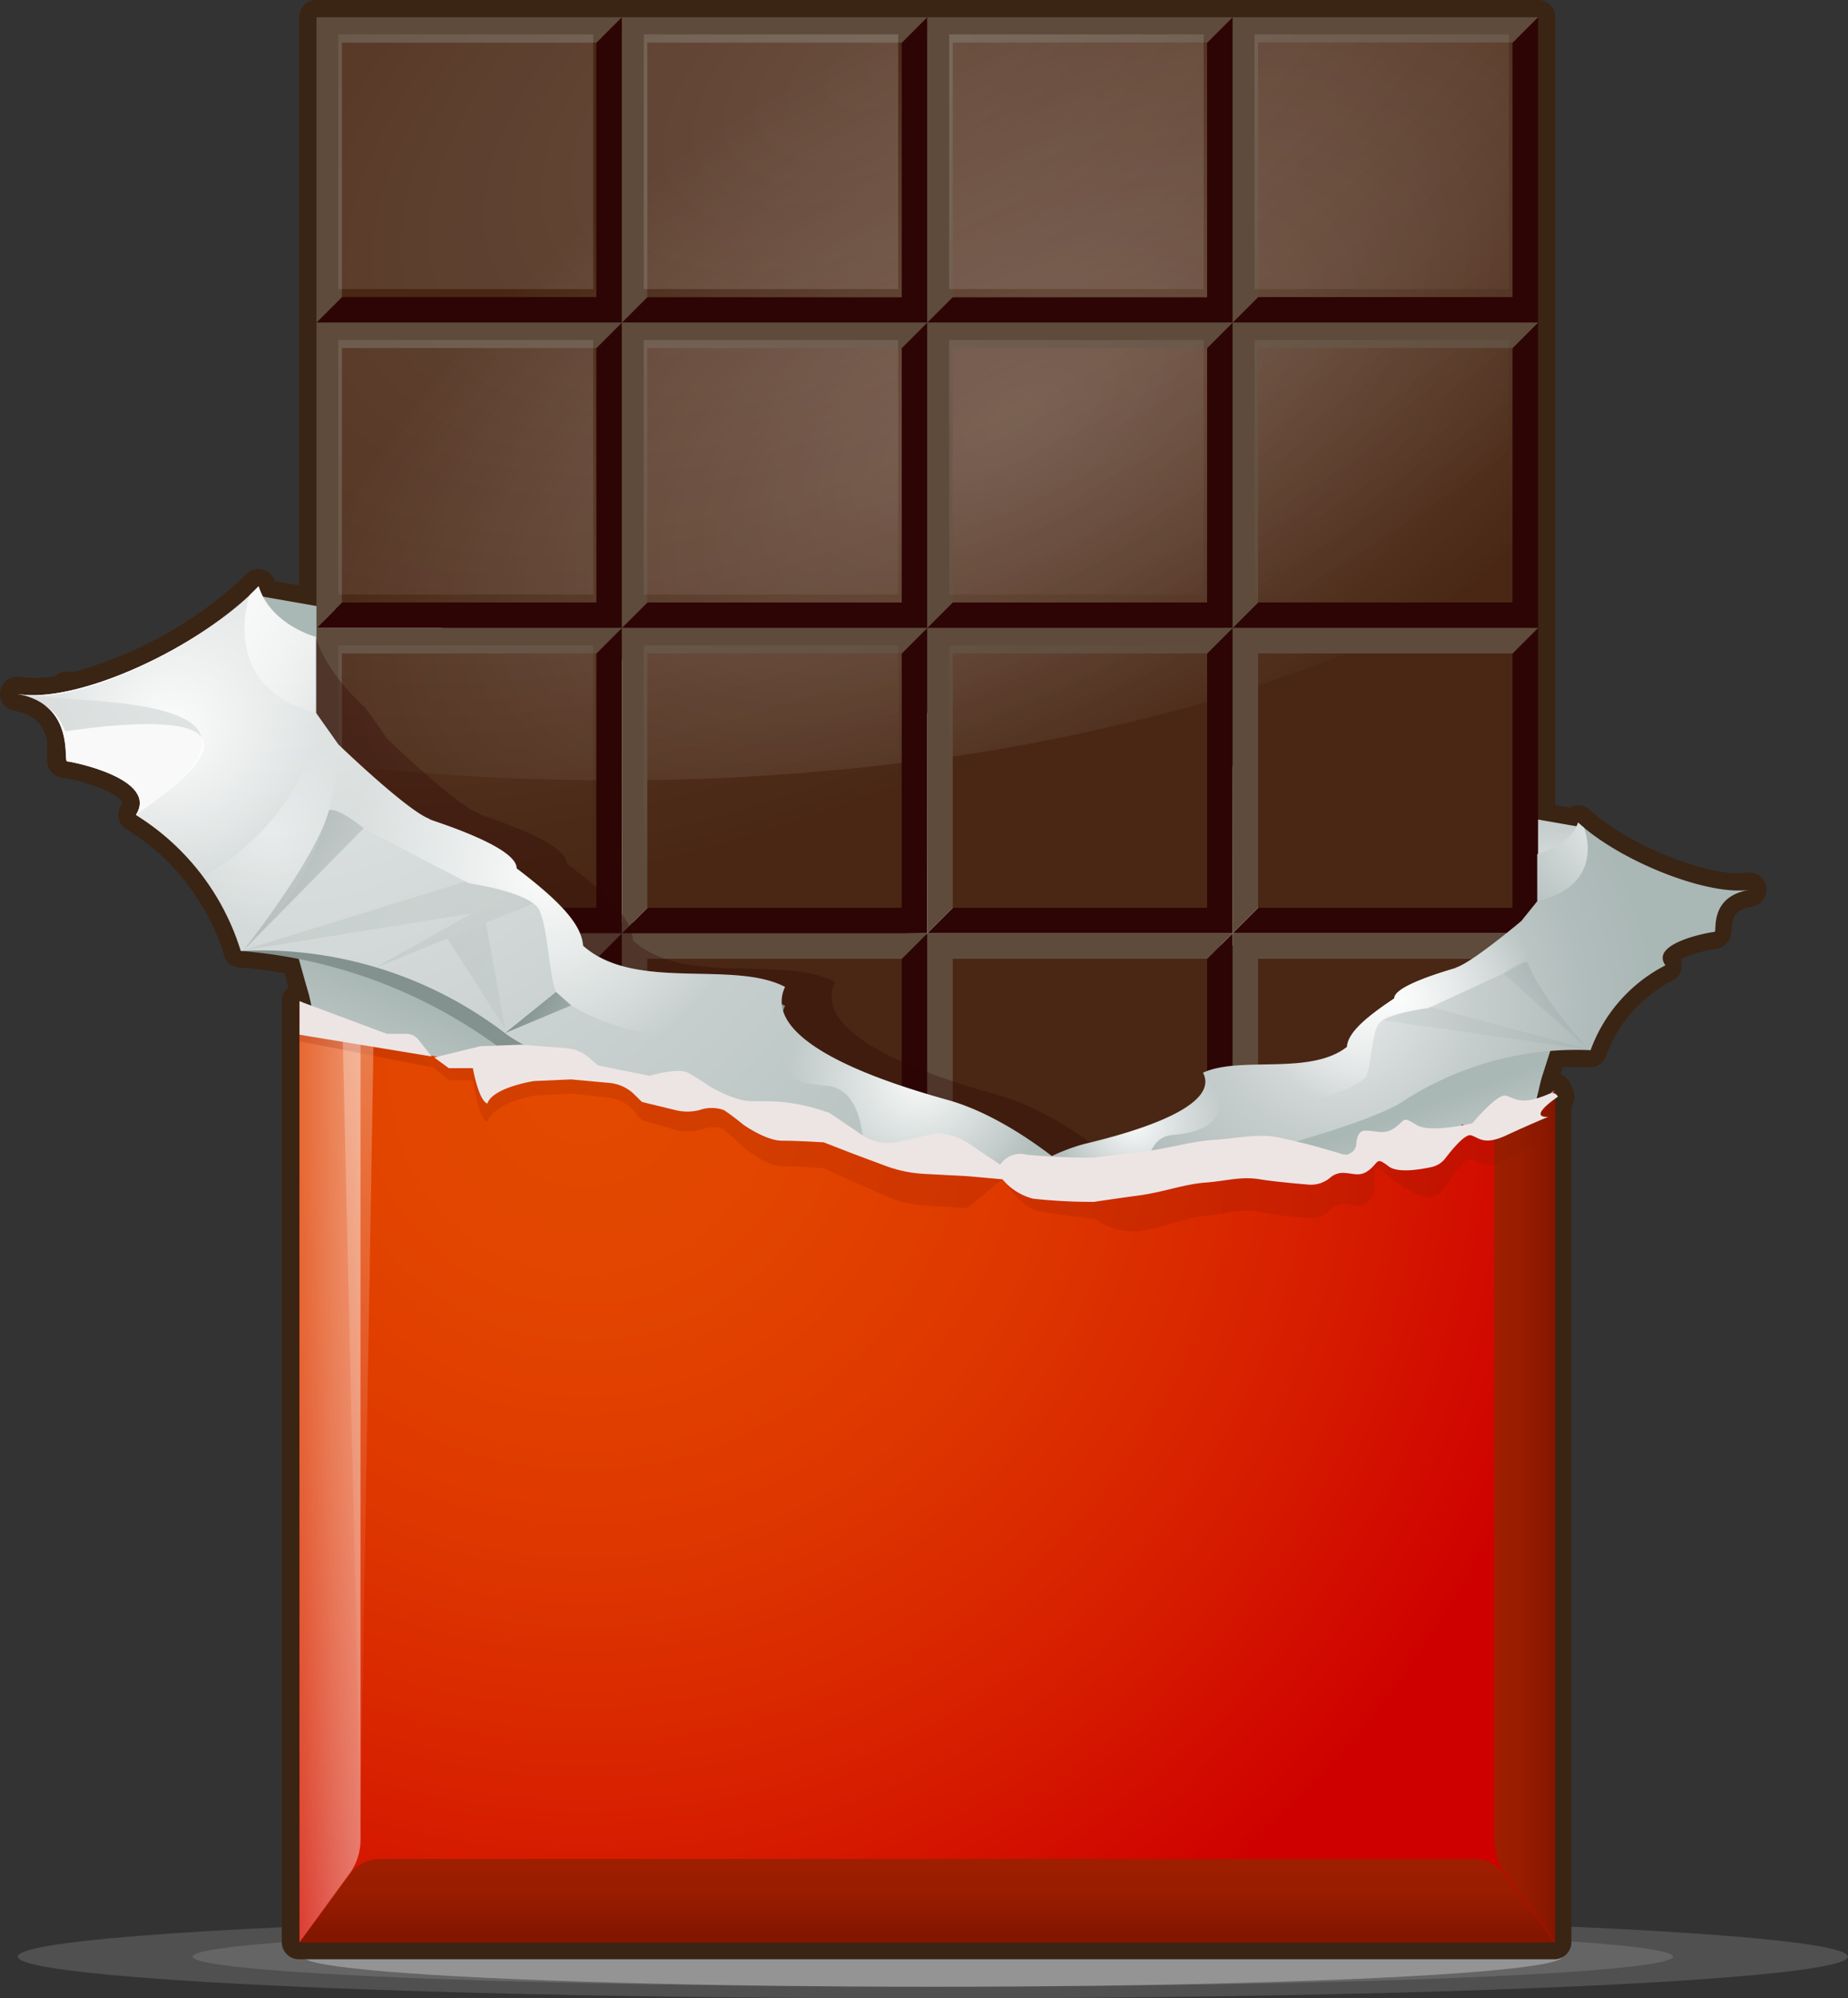 <svg xmlns="http://www.w3.org/2000/svg" xmlns:xlink="http://www.w3.org/1999/xlink" width="214.94" height="232.43" viewBox="0 0 214.94 232.43"><rect x="0" y="0" width="214.94" height="232.43" fill="#333333" stroke="none"/><defs><style>.b546393d-25dd-47e2-92b5-e3cc1d80dbf1,.bae78630-94e8-4df9-a8b0-805551124f48{fill:#999;}.bae78630-94e8-4df9-a8b0-805551124f48{opacity:0.9;}.b546393d-25dd-47e2-92b5-e3cc1d80dbf1{opacity:0.28;}.a6a80ceb-3e32-4579-9c01-515257d6be47{fill:none;stroke:#3a2414;stroke-linecap:round;stroke-linejoin:round;stroke-width:4px;}.b306fd4b-bdb9-4325-b918-b3c5f3d5efc6{fill:url(#b9202048-d665-475c-9ea5-ec4c62271f22);}.ed74b202-7476-4d49-945e-0a816615254b,.f2ab4a96-af83-46ba-8524-11e2f86b7d1a{fill:#2d0504;}.a18996b9-f6bc-464d-9942-31727c8da25a{fill:#5e4b3b;}.ba799ceb-8673-45ca-a8e5-59eeca860082{fill:#492714;}.af66736d-d94a-4521-b0f9-84225a3dfb32{opacity:0.17;fill:url(#f6fdd3ee-6a37-4b9f-afca-2b36d46d0d5a);}.ba4a055c-fcd9-47fe-b6bc-5cd8a05ac119{opacity:0.2;fill:url(#e59299a6-233a-4150-8183-8df3ebccbfea);}.b67e745f-6b51-4163-9e59-13531f8ecc01{fill:url(#f853a0a6-b661-443d-8f14-e94b7746921a);}.f2ab4a96-af83-46ba-8524-11e2f86b7d1a{opacity:0.31;}.bf6de9bc-1588-4e28-8bb3-5be319bc3887{fill:#83918f;}.ed922090-d485-4ece-a8e5-6417c30bc678{fill:url(#a768b5e8-5c04-478b-ad20-4141ccd32a04);}.b86c1061-63c5-4aa0-a034-a8953db0ae77{fill:#f9f9f9;}.a8b6c46a-3257-4eac-b5c9-01e89df0aa9c{fill:url(#e4f5c1dc-98ac-490e-bf2b-684a42ece5c3);}.ee3ff182-a6d5-41b6-a5c5-bcc96dff56db{fill:url(#f3e91c6f-08d1-400a-936b-1199b4a3a437);}.bf6ea421-4826-46c5-aafc-66282f109460{fill:url(#b2f871bd-7ced-41e0-8ae9-380457886439);}.a8a207b4-3e2f-45f9-a51c-824ae729bf83{fill:url(#b3c2b48b-0237-4092-b47f-280d453ec85e);}.b6e82921-ffed-4683-b4b4-010079ec92dd{fill:url(#a1189f7f-269f-46dd-8c17-be01f5efa4bb);}.a27ddfbd-3067-426f-b69f-aa5fa230a0a1,.ab4c4306-71f1-4a52-b974-9db4a81de3be,.ac38796f-693a-47c4-80a2-4317542f337f,.e23c044a-d216-4080-8b23-a99ee765e73f{opacity:0.15;}.ac38796f-693a-47c4-80a2-4317542f337f{fill:url(#b1402307-2d7d-43dc-9b69-395bf73b9395);}.e23c044a-d216-4080-8b23-a99ee765e73f{fill:url(#b94d45c2-b227-462b-ad26-b7ac151879b6);}.ae101ab2-e68a-4c2f-9eab-d66fce10a965,.f1fb77dc-adb1-45d3-b2d7-418017a0fef0{opacity:0.4;}.ae101ab2-e68a-4c2f-9eab-d66fce10a965{fill:url(#ed088aeb-e248-46e0-bc68-68ccb0884de0);}.bb938b87-994f-4cb2-9391-cee2a5b70eac{fill:url(#f9a45cee-8890-40fb-be4b-e09c68ef7a95);}.ab792fe6-1561-4ce9-85c8-49b67e14815e{fill:url(#eb54a52c-a33c-4161-b2c9-71672e68e9c3);}.a5ba34b3-6412-4c2d-9563-fa12dd4f86a8{fill:url(#eb11fc83-8c55-4027-a315-285c64f3a8b5);}.a9d83c20-f642-4b92-909e-8e51856449fb{fill:url(#a2755579-86d2-40e2-9926-a651c4043bac);}.b3cd8cfa-d493-44c5-afb1-8af9d1865fac{fill:url(#e430bf6b-eaea-44ca-9341-0a5d5b356ff9);}.a27ddfbd-3067-426f-b69f-aa5fa230a0a1{fill:url(#f5eb4814-fe02-4e7f-903f-4c1b62e40445);}.f1fb77dc-adb1-45d3-b2d7-418017a0fef0{fill:url(#fa8e13f0-1a0c-4e33-ad1e-7e9a5d2fd04e);}.ea439ac1-59b9-4870-84ce-6a3109a9a1d9{fill:url(#a510e42a-0714-458d-a311-7611e4b854b4);}.ab4c4306-71f1-4a52-b974-9db4a81de3be{fill:url(#a83ed6d6-80c2-4254-a78e-606b0efe44d9);}.e9c90a89-f8f6-4421-8073-6c1a013f9c44{fill:url(#aece84cd-9007-4dff-8300-47e9492ac39b);}.f6b3a62e-3a42-47af-a21c-c83aed1aa40a{fill:url(#b9fc7181-a7cc-44d7-95a9-6046330fc989);}.b6a7ab77-87ab-42e5-87d9-64880bc88320{fill:url(#f5e47bae-b9f4-468e-9d04-89a9c6501f82);}.a09405ed-7008-4383-a7ab-270e87863de3{fill:url(#a9d81c61-2f52-4c7b-a043-6df2010b5867);}.ea64338b-80c4-446f-9f36-6b8c61cb6dc9{opacity:0.22;}.be18916f-363b-4dc8-86db-bd19ae55b6cb{fill:url(#bc7c1b2b-a35b-478d-b026-345db37e0db5);}.afa8c469-a3c0-4c9f-afee-6d6cb4f041b5{fill:url(#a6d8b257-42d8-4534-b612-dd775cef3ce0);}.e1062ba2-465e-4df7-b382-16495719f5d8{opacity:0.39;fill:url(#afe2f79f-fc9b-404c-bd86-ccbf4345d575);}.aafe125c-dc60-42f1-9f35-006044b0b23a{fill:#ede5e4;}</style><linearGradient id="b9202048-d665-475c-9ea5-ec4c62271f22" x1="106.66" y1="105.16" x2="106.66" y2="86.88" gradientUnits="userSpaceOnUse"><stop offset="0" stop-color="#e8eaea"/><stop offset="0.65" stop-color="#bbc6c4"/><stop offset="1" stop-color="#a9b7b5"/></linearGradient><radialGradient id="f6fdd3ee-6a37-4b9f-afca-2b36d46d0d5a" cx="104.65" cy="6.64" r="77.47" gradientTransform="translate(143.36 104.76) rotate(-118.69) scale(1 1.98)" gradientUnits="userSpaceOnUse"><stop offset="0" stop-color="#fff"/><stop offset="0.1" stop-color="#fff" stop-opacity="0.93"/><stop offset="0.31" stop-color="#fff" stop-opacity="0.74"/><stop offset="0.61" stop-color="#fff" stop-opacity="0.44"/><stop offset="0.98" stop-color="#fff" stop-opacity="0.03"/><stop offset="1" stop-color="#fff" stop-opacity="0"/></radialGradient><radialGradient id="e59299a6-233a-4150-8183-8df3ebccbfea" cx="118.02" cy="48.81" r="46.61" gradientTransform="translate(89.88 198.75) rotate(-118.69) scale(1 1.98)" xlink:href="#f6fdd3ee-6a37-4b9f-afca-2b36d46d0d5a"/><linearGradient id="f853a0a6-b661-443d-8f14-e94b7746921a" x1="47.16" y1="140.52" x2="56.18" y2="119.94" xlink:href="#b9202048-d665-475c-9ea5-ec4c62271f22"/><radialGradient id="a768b5e8-5c04-478b-ad20-4141ccd32a04" cx="31.26" cy="68.55" r="138.4" xlink:href="#b9202048-d665-475c-9ea5-ec4c62271f22"/><radialGradient id="e4f5c1dc-98ac-490e-bf2b-684a42ece5c3" cx="31.46" cy="96.73" r="11.28" gradientUnits="userSpaceOnUse"><stop offset="0" stop-color="#fff" stop-opacity="0.4"/><stop offset="1" stop-color="#fff" stop-opacity="0"/></radialGradient><radialGradient id="f3e91c6f-08d1-400a-936b-1199b4a3a437" cx="19.69" cy="85.05" r="17.28" gradientUnits="userSpaceOnUse"><stop offset="0" stop-color="#fff" stop-opacity="0.9"/><stop offset="1" stop-color="#fff" stop-opacity="0"/></radialGradient><radialGradient id="b2f871bd-7ced-41e0-8ae9-380457886439" cx="106.85" cy="125.54" r="15.22" xlink:href="#f3e91c6f-08d1-400a-936b-1199b4a3a437"/><radialGradient id="b3c2b48b-0237-4092-b47f-280d453ec85e" cx="63.4" cy="101.73" r="23.11" xlink:href="#f3e91c6f-08d1-400a-936b-1199b4a3a437"/><radialGradient id="a1189f7f-269f-46dd-8c17-be01f5efa4bb" cx="24.5" cy="66.97" r="24.81" xlink:href="#f3e91c6f-08d1-400a-936b-1199b4a3a437"/><linearGradient id="b1402307-2d7d-43dc-9b69-395bf73b9395" x1="33.42" y1="100.2" x2="72.93" y2="126.11" gradientUnits="userSpaceOnUse"><stop offset="0" stop-color="#83918f"/><stop offset="0.47" stop-color="#97a5a3"/><stop offset="1" stop-color="#a9b7b5"/></linearGradient><linearGradient id="b94d45c2-b227-462b-ad26-b7ac151879b6" x1="47.64" y1="105.43" x2="65.25" y2="116.98" xlink:href="#b1402307-2d7d-43dc-9b69-395bf73b9395"/><linearGradient id="ed088aeb-e248-46e0-bc68-68ccb0884de0" x1="32.99" y1="101.9" x2="40.01" y2="106.5" xlink:href="#b1402307-2d7d-43dc-9b69-395bf73b9395"/><linearGradient id="f9a45cee-8890-40fb-be4b-e09c68ef7a95" x1="865.08" y1="140.6" x2="870.73" y2="127.71" gradientTransform="matrix(-1.2, 0, 0, 1, 1213.28, 0)" xlink:href="#b9202048-d665-475c-9ea5-ec4c62271f22"/><radialGradient id="eb54a52c-a33c-4161-b2c9-71672e68e9c3" cx="155.88" cy="116.77" r="36.53" gradientUnits="userSpaceOnUse"><stop offset="0" stop-color="#e8eaea"/><stop offset="0.42" stop-color="#c6cecd"/><stop offset="0.77" stop-color="#b1bdbc"/><stop offset="1" stop-color="#a9b7b5"/></radialGradient><radialGradient id="eb11fc83-8c55-4027-a315-285c64f3a8b5" cx="1142.1" cy="97.74" r="15.22" gradientTransform="matrix(-0.71, 0, 0, 0.62, 942.82, 70.44)" xlink:href="#f3e91c6f-08d1-400a-936b-1199b4a3a437"/><radialGradient id="a2755579-86d2-40e2-9926-a651c4043bac" cx="1098.65" cy="73.93" r="23.11" gradientTransform="matrix(-0.71, 0, 0, 0.62, 942.82, 70.44)" xlink:href="#f3e91c6f-08d1-400a-936b-1199b4a3a437"/><radialGradient id="e430bf6b-eaea-44ca-9341-0a5d5b356ff9" cx="1059.75" cy="39.17" r="24.81" gradientTransform="matrix(-0.71, 0, 0, 0.62, 942.82, 70.44)" xlink:href="#f3e91c6f-08d1-400a-936b-1199b4a3a437"/><linearGradient id="f5eb4814-fe02-4e7f-903f-4c1b62e40445" x1="857.27" y1="115.93" x2="880.5" y2="131.17" gradientTransform="matrix(-1.2, 0, 0, 1, 1213.28, 0)" xlink:href="#b1402307-2d7d-43dc-9b69-395bf73b9395"/><linearGradient id="fa8e13f0-1a0c-4e33-ad1e-7e9a5d2fd04e" x1="856.84" y1="116.66" x2="861.05" y2="119.43" gradientTransform="matrix(-1.2, 0, 0, 1, 1213.28, 0)" xlink:href="#b1402307-2d7d-43dc-9b69-395bf73b9395"/><linearGradient id="a510e42a-0714-458d-a311-7611e4b854b4" x1="60.55" y1="117.01" x2="67.78" y2="121.75" xlink:href="#b1402307-2d7d-43dc-9b69-395bf73b9395"/><linearGradient id="a83ed6d6-80c2-4254-a78e-606b0efe44d9" x1="51.28" y1="109.33" x2="68.95" y2="120.93" xlink:href="#b1402307-2d7d-43dc-9b69-395bf73b9395"/><radialGradient id="aece84cd-9007-4dff-8300-47e9492ac39b" cx="67.93" cy="125.63" r="119.3" gradientUnits="userSpaceOnUse"><stop offset="0" stop-color="#e34a00"/><stop offset="0.21" stop-color="#e24500"/><stop offset="0.46" stop-color="#de3700"/><stop offset="0.73" stop-color="#d71f00"/><stop offset="1" stop-color="#ce0000"/></radialGradient><linearGradient id="b9fc7181-a7cc-44d7-95a9-6046330fc989" x1="107.85" y1="216.95" x2="107.85" y2="224.72" gradientUnits="userSpaceOnUse"><stop offset="0" stop-color="#9e1e00"/><stop offset="0.39" stop-color="#991d00"/><stop offset="0.84" stop-color="#8b1800"/><stop offset="1" stop-color="#841600"/></linearGradient><linearGradient id="f5e47bae-b9f4-468e-9d04-89a9c6501f82" x1="173.76" y1="176.37" x2="180.85" y2="176.37" xlink:href="#b9fc7181-a7cc-44d7-95a9-6046330fc989"/><linearGradient id="a9d81c61-2f52-4c7b-a043-6df2010b5867" x1="31.96" y1="172.69" x2="45.24" y2="172.69" gradientUnits="userSpaceOnUse"><stop offset="0" stop-color="#fff" stop-opacity="0.1"/><stop offset="0.11" stop-color="#fff" stop-opacity="0.15"/><stop offset="0.51" stop-color="#fff" stop-opacity="0.34"/><stop offset="0.82" stop-color="#fff" stop-opacity="0.46"/><stop offset="1" stop-color="#fff" stop-opacity="0.5"/></linearGradient><linearGradient id="bc7c1b2b-a35b-478d-b026-345db37e0db5" x1="34.81" y1="120.27" x2="50.17" y2="120.27" xlink:href="#b9fc7181-a7cc-44d7-95a9-6046330fc989"/><linearGradient id="a6d8b257-42d8-4534-b612-dd775cef3ce0" x1="48.24" y1="132.83" x2="181.2" y2="132.83" xlink:href="#b9fc7181-a7cc-44d7-95a9-6046330fc989"/><linearGradient id="afe2f79f-fc9b-404c-bd86-ccbf4345d575" x1="46.82" y1="215.62" x2="37.37" y2="102.95" gradientUnits="userSpaceOnUse"><stop offset="0" stop-color="#fff" stop-opacity="0.1"/><stop offset="0.11" stop-color="#fff" stop-opacity="0.12"/><stop offset="0.24" stop-color="#fff" stop-opacity="0.17"/><stop offset="0.38" stop-color="#fff" stop-opacity="0.27"/><stop offset="0.53" stop-color="#fff" stop-opacity="0.4"/><stop offset="0.69" stop-color="#fff" stop-opacity="0.56"/><stop offset="0.84" stop-color="#fff" stop-opacity="0.77"/><stop offset="1" stop-color="#fff"/></linearGradient></defs><title>Asset 9</title><g id="b172fbb2-6d12-4207-869c-8d249814d483" data-name="Layer 2"><g id="eb5733d7-61ba-4aed-8bcd-3f9e352678f5" data-name="Layer 1"><ellipse class="bae78630-94e8-4df9-a8b0-805551124f48" cx="108.5" cy="227.58" rx="73.23" ry="3.5"/><ellipse class="b546393d-25dd-47e2-92b5-e3cc1d80dbf1" cx="108.5" cy="227.58" rx="86.09" ry="3.5"/><ellipse class="b546393d-25dd-47e2-92b5-e3cc1d80dbf1" cx="108.5" cy="227.58" rx="106.43" ry="4.86"/><path class="a6a80ceb-3e32-4579-9c01-515257d6be47" d="M183.55,95.67h0c-.06.15-.12.29-.19.43l-4.47-.78V2H36.81V70.48l-6.24-1.09a7.24,7.24,0,0,1-.52-1.2c-.3.32-.63.63-1,1h0A49.6,49.6,0,0,1,8.51,80.24l-.74-.12c.22,0,.4.1.61.15A16.49,16.49,0,0,1,2,80.71,7,7,0,0,1,5.65,82.4l.24.26.28.3.22.29a3.28,3.28,0,0,1,.2.31l.18.3.15.32c0,.1.1.2.14.3a5.31,5.31,0,0,1,.2.56l.09.32c0,.1.05.2.07.29l.06.32a2.56,2.56,0,0,1,0,.27c0,.1,0,.2,0,.3l0,.24,0,.29v0c0,.33,0,.61,0,.85h0c0,.11,0,.2,0,.27a.28.28,0,0,1,0,.09.93.93,0,0,1,0,.14s0,0,0,0,0,.07.06.07A16.5,16.5,0,0,1,10,89l.81.24a18.1,18.1,0,0,1,2.6,1c.27.14.54.28.8.44A5.49,5.49,0,0,1,15.77,92a2.22,2.22,0,0,1,0,2.75c.38.23.75.48,1.11.73l.3.2c.29.2.56.41.84.61l.21.17c.34.25.66.52,1,.78l.17.15c.27.23.52.46.77.69l.2.18c.59.56,1.14,1.13,1.65,1.7l.12.14c.24.27.47.54.69.82l0,0c.25.3.48.61.71.91s.4.54.58.81l.06.08c.57.82,1.06,1.62,1.49,2.38v0A29.61,29.61,0,0,1,27.08,108v0c.25.59.45,1.1.59,1.51v0c.14.4.23.7.29.88v0a.26.26,0,0,1,0,.11v.06a43.81,43.81,0,0,1,6.73.92c.53,1.91,1.1,3.93,1.18,4.17s.14.61.28,1.28l-1.13-.42-.07-.09h-.18l0,3.89h0V225.89h146V127.82l.35-.26a.74.74,0,0,0-.35-.35v-.36h0l-.18.13h-.07c-.17.09-.18.11-.12.13h0c-.15.07-.4.18-.82.34s-.53.2-.77.27v-.4c.21-1,.41-1.85.46-2s.59-1.79,1-3.1a29.73,29.73,0,0,1,4.64-.08,18,18,0,0,1,8.71-9.87c-1.93-2.64,5.38-3.89,5.71-3.89s-.72-4.14,4.13-4.9C198.69,104.25,188.47,100.21,183.55,95.67Z"/><path class="a6a80ceb-3e32-4579-9c01-515257d6be47" d="M180.6,127l.25-.13C180.51,127,180.54,127,180.6,127Z"/><polygon class="b306fd4b-bdb9-4325-b918-b3c5f3d5efc6" points="184.03 111.52 29.09 105.6 29.09 69.14 184.23 96.26 184.03 111.52"/><polygon class="ed74b202-7476-4d49-945e-0a816615254b" points="72.33 2 72.33 37.52 36.81 37.52 72.33 2"/><polygon class="a18996b9-f6bc-464d-9942-31727c8da25a" points="36.81 37.52 36.81 2 72.33 2 36.81 37.52"/><rect class="ba799ceb-8673-45ca-a8e5-59eeca860082" x="39.77" y="4.96" width="29.59" height="29.59"/><polygon class="ed74b202-7476-4d49-945e-0a816615254b" points="107.85 2 107.85 37.52 72.33 37.52 107.85 2"/><polygon class="a18996b9-f6bc-464d-9942-31727c8da25a" points="72.33 37.52 72.33 2 107.85 2 72.33 37.52"/><rect class="ba799ceb-8673-45ca-a8e5-59eeca860082" x="75.29" y="4.96" width="29.59" height="29.59"/><polygon class="ed74b202-7476-4d49-945e-0a816615254b" points="143.37 2 143.37 37.52 107.85 37.52 143.37 2"/><polygon class="a18996b9-f6bc-464d-9942-31727c8da25a" points="107.85 37.52 107.85 2 143.37 2 107.85 37.52"/><rect class="ba799ceb-8673-45ca-a8e5-59eeca860082" x="110.81" y="4.96" width="29.59" height="29.59"/><polygon class="ed74b202-7476-4d49-945e-0a816615254b" points="178.89 2 178.89 37.52 143.37 37.52 178.89 2"/><polygon class="a18996b9-f6bc-464d-9942-31727c8da25a" points="143.37 37.52 143.37 2 178.89 2 143.37 37.52"/><rect class="ba799ceb-8673-45ca-a8e5-59eeca860082" x="146.33" y="4.96" width="29.59" height="29.59"/><polygon class="ed74b202-7476-4d49-945e-0a816615254b" points="72.33 37.52 72.33 73.04 36.81 73.04 72.33 37.52"/><polygon class="a18996b9-f6bc-464d-9942-31727c8da25a" points="36.81 73.04 36.81 37.52 72.33 37.52 36.81 73.04"/><rect class="ba799ceb-8673-45ca-a8e5-59eeca860082" x="39.77" y="40.48" width="29.59" height="29.59"/><polygon class="ed74b202-7476-4d49-945e-0a816615254b" points="107.85 37.52 107.85 73.04 72.33 73.04 107.85 37.52"/><polygon class="a18996b9-f6bc-464d-9942-31727c8da25a" points="72.33 73.04 72.33 37.52 107.85 37.52 72.33 73.04"/><rect class="ba799ceb-8673-45ca-a8e5-59eeca860082" x="75.29" y="40.48" width="29.59" height="29.59"/><polygon class="ed74b202-7476-4d49-945e-0a816615254b" points="143.37 37.52 143.37 73.04 107.85 73.04 143.37 37.52"/><polygon class="a18996b9-f6bc-464d-9942-31727c8da25a" points="107.85 73.04 107.85 37.52 143.37 37.52 107.85 73.04"/><rect class="ba799ceb-8673-45ca-a8e5-59eeca860082" x="110.81" y="40.48" width="29.59" height="29.59"/><polygon class="ed74b202-7476-4d49-945e-0a816615254b" points="178.89 37.52 178.89 73.04 143.37 73.04 178.89 37.52"/><polygon class="a18996b9-f6bc-464d-9942-31727c8da25a" points="143.37 73.04 143.37 37.52 178.89 37.52 143.37 73.04"/><rect class="ba799ceb-8673-45ca-a8e5-59eeca860082" x="146.33" y="40.48" width="29.59" height="29.59"/><polygon class="ed74b202-7476-4d49-945e-0a816615254b" points="72.33 73.04 72.33 108.56 36.81 108.56 72.33 73.04"/><polygon class="a18996b9-f6bc-464d-9942-31727c8da25a" points="36.81 108.56 36.81 73.04 72.33 73.04 36.81 108.56"/><rect class="ba799ceb-8673-45ca-a8e5-59eeca860082" x="39.77" y="76" width="29.59" height="29.59"/><polygon class="ed74b202-7476-4d49-945e-0a816615254b" points="107.85 73.04 107.85 108.56 72.33 108.56 107.85 73.04"/><polygon class="a18996b9-f6bc-464d-9942-31727c8da25a" points="72.33 108.56 72.33 73.04 107.85 73.04 72.33 108.56"/><rect class="ba799ceb-8673-45ca-a8e5-59eeca860082" x="75.29" y="76" width="29.59" height="29.59"/><polygon class="ed74b202-7476-4d49-945e-0a816615254b" points="143.37 73.04 143.37 108.56 107.85 108.56 143.37 73.04"/><polygon class="a18996b9-f6bc-464d-9942-31727c8da25a" points="107.85 108.56 107.85 73.04 143.37 73.04 107.85 108.56"/><rect class="ba799ceb-8673-45ca-a8e5-59eeca860082" x="110.81" y="76" width="29.59" height="29.59"/><polygon class="ed74b202-7476-4d49-945e-0a816615254b" points="178.89 73.04 178.89 108.56 143.37 108.56 178.89 73.04"/><polygon class="a18996b9-f6bc-464d-9942-31727c8da25a" points="143.37 108.56 143.37 73.04 178.89 73.04 143.37 108.56"/><rect class="ba799ceb-8673-45ca-a8e5-59eeca860082" x="146.33" y="76" width="29.59" height="29.59"/><polygon class="ed74b202-7476-4d49-945e-0a816615254b" points="72.33 108.56 72.33 144.08 36.81 144.08 72.33 108.56"/><polygon class="a18996b9-f6bc-464d-9942-31727c8da25a" points="36.81 144.08 36.81 108.56 72.33 108.56 36.81 144.08"/><rect class="ba799ceb-8673-45ca-a8e5-59eeca860082" x="39.77" y="111.52" width="29.59" height="29.59"/><polygon class="ed74b202-7476-4d49-945e-0a816615254b" points="107.85 108.56 107.85 144.08 72.33 144.08 107.85 108.56"/><polygon class="a18996b9-f6bc-464d-9942-31727c8da25a" points="72.33 144.08 72.33 108.56 107.85 108.56 72.33 144.08"/><rect class="ba799ceb-8673-45ca-a8e5-59eeca860082" x="75.29" y="111.52" width="29.59" height="29.59"/><polygon class="ed74b202-7476-4d49-945e-0a816615254b" points="143.37 108.56 143.37 144.08 107.85 144.08 143.37 108.56"/><polygon class="a18996b9-f6bc-464d-9942-31727c8da25a" points="107.85 144.08 107.85 108.56 143.37 108.56 107.85 144.08"/><rect class="ba799ceb-8673-45ca-a8e5-59eeca860082" x="110.81" y="111.52" width="29.59" height="29.59"/><polygon class="ed74b202-7476-4d49-945e-0a816615254b" points="178.89 108.56 178.89 144.08 143.37 144.08 178.89 108.56"/><polygon class="a18996b9-f6bc-464d-9942-31727c8da25a" points="143.37 144.08 143.37 108.56 178.89 108.56 143.37 144.08"/><rect class="ba799ceb-8673-45ca-a8e5-59eeca860082" x="146.33" y="111.52" width="29.59" height="29.59"/><polygon class="ed74b202-7476-4d49-945e-0a816615254b" points="72.33 144.08 72.33 179.6 36.81 179.6 72.33 144.08"/><polygon class="a18996b9-f6bc-464d-9942-31727c8da25a" points="36.81 179.6 36.81 144.08 72.33 144.08 36.81 179.6"/><rect class="ba799ceb-8673-45ca-a8e5-59eeca860082" x="39.77" y="147.04" width="29.59" height="29.59"/><polygon class="ed74b202-7476-4d49-945e-0a816615254b" points="107.85 144.08 107.85 179.6 72.33 179.6 107.85 144.08"/><polygon class="a18996b9-f6bc-464d-9942-31727c8da25a" points="72.33 179.6 72.33 144.08 107.85 144.08 72.33 179.6"/><rect class="ba799ceb-8673-45ca-a8e5-59eeca860082" x="75.29" y="147.04" width="29.59" height="29.59"/><polygon class="ed74b202-7476-4d49-945e-0a816615254b" points="143.37 144.08 143.37 179.6 107.85 179.6 143.37 144.08"/><polygon class="a18996b9-f6bc-464d-9942-31727c8da25a" points="107.85 179.6 107.85 144.08 143.37 144.08 107.85 179.6"/><rect class="ba799ceb-8673-45ca-a8e5-59eeca860082" x="110.81" y="147.04" width="29.59" height="29.59"/><polygon class="ed74b202-7476-4d49-945e-0a816615254b" points="178.89 144.08 178.89 179.6 143.37 179.6 178.89 144.08"/><polygon class="a18996b9-f6bc-464d-9942-31727c8da25a" points="143.37 179.6 143.37 144.08 178.89 144.08 143.37 179.6"/><rect class="ba799ceb-8673-45ca-a8e5-59eeca860082" x="146.33" y="147.04" width="29.59" height="29.59"/><path class="af66736d-d94a-4521-b0f9-84225a3dfb32" d="M39.35,4H69V33.63H39.35ZM74.87,33.63h29.6V4H74.87Zm35.52,0H140V4h-29.6ZM145.91,4V33.63h29.6V4ZM39.35,69.15H69V39.56H39.35Zm35.52,0h29.6V39.56H74.87Zm35.52,0H140V39.56h-29.6Zm35.52,0h29.6V39.56h-29.6ZM39.35,104.67H69V75.08H39.35Zm35.52,0h29.6V75.08H74.87Zm35.52,0H140V75.08h-29.6Zm35.52,0h29.6V75.08h-29.6ZM39.35,140.19H69V110.6H39.35Zm35.52,0h29.6V110.6H74.87Zm35.52,0H140V110.6h-29.6Zm35.52,0h29.6V110.6h-29.6ZM39.35,175.71H69V146.12H39.35Zm35.52,0h29.6V146.12H74.87Zm35.52,0H140V146.12h-29.6Zm35.52,0h29.6V146.12h-29.6Z"/><path class="ba4a055c-fcd9-47fe-b6bc-5cd8a05ac119" d="M75.29,76h29.59V88.74a272.65,272.65,0,0,1-29.59,2Zm35.52-5.92H140.4V40.48H110.81ZM140.4,5H110.81v29.6H140.4Zm-29.59,83a224.84,224.84,0,0,0,29.59-6.38V76H110.81ZM104.88,5H75.29v29.6h29.59ZM75.29,70.08h29.59V40.48H75.29ZM39.77,89a274.43,274.43,0,0,0,29.59,1.75V76H39.77ZM69.36,40.48H39.77v29.6H69.36ZM39.77,34.56H69.36V5H39.77Zm106.56,0h29.59V5H146.33Zm0,45.16Q151.65,78,156.6,76H146.33Zm29.59-39.24H146.33v29.6h23.22c2.22-1.16,4.34-2.37,6.37-3.6Z"/><path class="b67e745f-6b51-4163-9e59-13531f8ecc01" d="M97.13,132.18s-22.51-6.16-25.28-10S66,110.76,59.21,108.91s-5.55-4.47-12.33-5.39-8.32-2.16-10.48-4.94S27,95.19,27,95.19l-6.63-2.93,8,7.25,5.4,8.48s2,7.24,2.16,7.7,1.38,6.94,1.38,6.94l35.61,8.63,24.2,4.62Z"/><path class="f2ab4a96-af83-46ba-8524-11e2f86b7d1a" d="M131,136.22s-7.31-6.75-15-8.88c-14-3.88-21.09-8.44-18.89-13.14-6.06-3.17-17.46.59-23.48-4.79-.16-2.54-2.85-5.29-7.73-9,.08-2.84-12.25-6.23-9.9-5.68C53.57,94.14,45.1,86,45.1,86l-2.63-3.7s-4.35-3.7-5.76-8.19c-6.91,7.27-22.13,7.27-28.94,6,6.81,1.23,5.34,7.85,5.8,7.85s10.72,2,8,6.23A28.5,28.5,0,0,1,33.8,110a46.84,46.84,0,0,1,30.72,9.56c5.06,3.89,23.73,9.4,23.73,9.4l9.1,2.16Z"/><path class="bf6de9bc-1588-4e28-8bb3-5be319bc3887" d="M125.19,139s-7.31-6.74-15-8.88c-14-3.88-21.08-8.44-18.88-13.13-6.06-3.18-17.46.58-23.49-4.79-.16-2.54-2.85-5.3-7.73-9.05.08-2.84-12.25-6.23-9.9-5.68-2.35-.55-10.82-8.72-10.82-8.72L36.71,85V76.25s-5.24-1.39-6.66-5.88c-6.91,7.27-13,11.8-19.85,10.57,6.81,1.23,18.11,4.08,10.18,7-.44.16,2.7.11,0,4.33,9.79,6,7.66,18.34,7.66,18.34a58.43,58.43,0,0,1,30.72,11.74c5.06,3.88,23.73,9.4,23.73,9.4l9.1,2.16Z"/><path class="ed922090-d485-4ece-a8e5-6417c30bc678" d="M125.19,136.81s-7.31-6.75-15-8.88c-14-3.88-21.08-8.44-18.88-13.14-6.06-3.17-17.46.59-23.49-4.79-.16-2.54-2.85-5.29-7.73-9,.08-2.84-12.25-6.23-9.9-5.68-2.35-.55-10.82-8.72-10.82-8.72l-2.62-3.7V74.08s-5.24-1.39-6.66-5.89C23.14,75.46,8.81,81.94,2,80.71c6.81,1.23,5.34,7.85,5.8,7.85s10.72,2,8,6.23A28.5,28.5,0,0,1,28,110.6a46.84,46.84,0,0,1,30.72,9.56c5.06,3.89,23.73,9.4,23.73,9.4l9.1,2.16Z"/><path class="b86c1061-63c5-4aa0-a034-a8953db0ae77" d="M19.24,97.28l.17.15Z"/><path class="b86c1061-63c5-4aa0-a034-a8953db0ae77" d="M20.18,98.12l.2.18Z"/><path class="b86c1061-63c5-4aa0-a034-a8953db0ae77" d="M30.05,68.19C23.14,75.46,8.81,81.94,2,80.71,8.73,82.31,23.14,75.46,30.05,68.19Z"/><path class="b86c1061-63c5-4aa0-a034-a8953db0ae77" d="M18.06,96.33l.21.17Z"/><path class="b86c1061-63c5-4aa0-a034-a8953db0ae77" d="M7.68,85.05c-.34,0-.39-1.73-2.62-3.13,3.25,2.3,2.36,6.64,2.74,6.64s10.72,2,8,6.23C37.39,80,8.15,85.05,7.68,85.05Z"/><path class="b86c1061-63c5-4aa0-a034-a8953db0ae77" d="M16.92,95.52l.3.2Z"/><path class="b86c1061-63c5-4aa0-a034-a8953db0ae77" d="M22.88,101l0,0Z"/><path class="a8b6c46a-3257-4eac-b5c9-01e89df0aa9c" d="M39.33,86.56l-2.62-3.7.68,1a28.22,28.22,0,0,1-13.8,18.09A27,27,0,0,1,28,110.6l.21,0a33,33,0,0,0,11.09-24Z"/><path class="b86c1061-63c5-4aa0-a034-a8953db0ae77" d="M22.15,100.14,22,100Z"/><path class="ee3ff182-a6d5-41b6-a5c5-bcc96dff56db" d="M37.39,83.82l-.68-1V74.08s-5.24-1.39-6.66-5.89C23.14,75.46,8.73,82.31,2,80.71,7.3,82,37.39,80,15.81,94.79a28.26,28.26,0,0,1,7.78,7.12A28.22,28.22,0,0,0,37.39,83.82Z"/><path class="bf6ea421-4826-46c5-aafc-66282f109460" d="M110.15,127.93c-14-3.88-21.08-8.44-18.88-13.14a11.34,11.34,0,0,0-1.18-.51s-6.23,11.12,6,12c3.23.24,4.13,3.83,4.34,6.75l24.73,3.74S117.88,130.06,110.15,127.93Z"/><path class="a8a207b4-3e2f-45f9-a51c-824ae729bf83" d="M67.78,110c-.16-2.54-2.85-5.29-7.73-9,.08-2.84-12.25-6.23-9.9-5.68-2.35-.55-10.82-8.72-10.82-8.72l-2.62-3.7c.1,7.94,2.62,11.93,2.62,11.93l15.24,7.93s7.1,1,8.14,3.07,1.16,8,2,9.59,7.66,5.22,15.38,5.22c.58,0,10-6.32,10-6.32C83.82,112.05,73.43,115.05,67.78,110Z"/><path class="b6e82921-ffed-4683-b4b4-010079ec92dd" d="M30.05,68.19c-.3.32-.63.63-1,1h0s-3.84,10.57,7.62,13.71V74.08S31.47,72.69,30.05,68.19Z"/><path class="ac38796f-693a-47c4-80a2-4317542f337f" d="M54.57,102.72l-.39-.2L28,110.6l34-5.53C60,103.48,54.57,102.72,54.57,102.72Z"/><path class="e23c044a-d216-4080-8b23-a99ee765e73f" d="M54.87,106.24,43.58,112.6l18.49-7.53C56,106,54.87,106.24,54.87,106.24Z"/><path class="ae101ab2-e68a-4c2f-9eab-d66fce10a965" d="M38.27,94.23c-1.56,5.77-10,16.35-10,16.35L42.3,96.33S39.35,93.89,38.27,94.23Z"/><path class="bb938b87-994f-4cb2-9391-cee2a5b70eac" d="M135.74,135.63s16-3.85,18-6.25,4.17-7.13,9-8.28,3.95-2.79,8.78-3.37,5.94-1.35,7.47-3.08,6.71-2.12,6.71-2.12l4.72-1.83-5.71,4.53-3.85,5.29s-1.43,4.52-1.54,4.81-1,4.33-1,4.33L153,135.05l-17.25,2.89Z"/><path class="ab792fe6-1561-4ce9-85c8-49b67e14815e" d="M115.74,138.52s5.21-4.21,10.72-5.55c10-2.42,15-5.27,13.46-8.2,4.32-2,12.44.37,16.74-3,.11-1.59,2-3.31,5.51-5.65-.06-1.77,8.73-3.89,7.05-3.55,1.68-.34,7.72-5.44,7.72-5.44l1.86-2.31V99.34s3.74-.86,4.75-3.67c4.92,4.54,15.14,8.58,20,7.82-4.85.76-3.8,4.9-4.13,4.9s-7.64,1.25-5.71,3.89a18,18,0,0,0-8.71,9.87,37,37,0,0,0-21.89,6c-3.61,2.43-16.92,5.88-16.92,5.88l-6.48,1.34Z"/><path class="a5ba34b3-6412-4c2d-9563-fa12dd4f86a8" d="M126.46,133c10-2.42,15-5.27,13.46-8.2a7,7,0,0,1,.84-.32s4.44,6.94-4.3,7.52c-2.3.15-3,2.39-3.09,4.21l-17.63,2.34S121,134.31,126.46,133Z"/><path class="a9d83c20-f642-4b92-909e-8e51856449fb" d="M156.66,121.78c.11-1.59,2-3.31,5.51-5.65-.06-1.77,8.73-3.89,7.05-3.55,1.68-.34,7.72-5.44,7.72-5.44l1.86-2.31c-.07,5-1.87,7.45-1.87,7.45l-10.85,5s-5.07.62-5.81,1.92-.82,5-1.4,6-5.45,3.26-11,3.26c-.41,0-7.15-4-7.15-4C145.23,123.06,152.63,124.93,156.66,121.78Z"/><path class="b3cd8cfa-d493-44c5-afb1-8af9d1865fac" d="M183.55,95.67c.21.2.45.39.68.59h0s2.74,6.6-5.43,8.56V99.34S182.54,98.48,183.55,95.67Z"/><path class="a27ddfbd-3067-426f-b69f-aa5fa230a0a1" d="M166.08,117.23l.27-.12,18.64,5-24.26-3.45C162.18,117.71,166.08,117.23,166.08,117.23Z"/><path class="f1fb77dc-adb1-45d3-b2d7-418017a0fef0" d="M177.69,111.93c1.11,3.61,7.15,10.21,7.15,10.21l-10-8.9S176.92,111.72,177.69,111.93Z"/><polygon class="ea439ac1-59b9-4870-84ce-6a3109a9a1d9" points="64.67 115.38 58.75 120.16 66.43 116.94 64.67 115.38"/><polygon class="ab4c4306-71f1-4a52-b974-9db4a81de3be" points="56.51 107.33 58.75 119.67 52.03 109.16 56.51 107.33"/><path class="e9c90a89-f8f6-4421-8073-6c1a013f9c44" d="M177.35,129.29c1.44-.2,1.61.05.37.56l-2.62,1.22c-2.62,1.22-3.18.28-4.12,0l-.93-.28a15.37,15.37,0,0,1-7.12,5.06l-1.49-1.13c-1.5-1.12-1.13-.56-2.25.38s-1.87.37-3.18.37H154.7c-.52.83-3.22,1.33-6,1.12l-2.24-.37c-2.25-.37-3.93.19-6.37.37s-4.87,1.13-7.68,1.5l-2.8.38a67.86,67.86,0,0,1-7.49.37l-2.06-.37-2.06-.38a6.13,6.13,0,0,0-3.56-2.06c-1.13-.1-3.7-.27-5.71-.37a26.5,26.5,0,0,1-6.65-1.31l-4.68-1.78a19.43,19.43,0,0,0-4.68-.84H89c-1.44-1-3.13-2.3-3.75-2.81l-1.12-.75L83,127.42a11.56,11.56,0,0,1-5.72.47,9.77,9.77,0,0,1-3.74-1.69,8.52,8.52,0,0,0-4.12-1.31,47.49,47.49,0,0,0-5.24-.18,15.29,15.29,0,0,0-4.87,1.4c-1.49.72-3.09.38-3.56-.75s-1.47-2.06-2.24-2.06-5.47-.9-10.44-2L41.65,121A11.41,11.41,0,0,1,35,116.46h-.18V225.89h146v-99Z"/><path class="f6b3a62e-3a42-47af-a21c-c83aed1aa40a" d="M175,218a4.38,4.38,0,0,0-3.52-1.78H44.19A4.36,4.36,0,0,0,40.68,218l-5.84,7.93h146Z"/><path class="b6a7ab77-87ab-42e5-87d9-64880bc88320" d="M180,128.92s-2.25.93-4.87,2.15a6.7,6.7,0,0,1-1.34.48V214a6.69,6.69,0,0,0,1.29,3.95l5.8,7.94v-99C177.49,129.27,180,128.92,180,128.92Z"/><path class="a09405ed-7008-4383-a7ab-270e87863de3" d="M34.84,119.49v106.4l5.8-7.94A6.69,6.69,0,0,0,41.93,214V121.05Z"/><g class="ea64338b-80c4-446f-9f36-6b8c61cb6dc9"><path class="be18916f-363b-4dc8-86db-bd19ae55b6cb" d="M47.23,121H45l-10.16-4.5,0,4.62,15.36,3-1.57-2.34A1.68,1.68,0,0,0,47.23,121Z"/><path class="afa8c469-a3c0-4c9f-afee-6d6cb4f041b5" d="M181.2,129.64c-.35-.86-1.3-.29-.35-.86-.91.39.81-.22-1.19.71-2.87,1.34-3.48.31-4.51,0s-4.49,1.64-4.49,1.64-4.32,3.61-6,2.37-1.23-.61-2.46.41-2.05.41-3.49.41c-.7,0-1.32-.9-1.38,0s-2-.27-2.74-.55c-2.25-.81-4.65,1.62-6.33,1.34-2.46-.41-4.3.2-7,.41s-5.33,1.23-8.4,1.64-5.74.83-5.74.83a64.93,64.93,0,0,1-7.79-.42,6,6,0,0,1-3.36-1.73l-3.38.18a6.39,6.39,0,0,0-3.66-1.43l-3.94-.44a5.41,5.41,0,0,1-4.6-1.12l-4-1.21-.88-.34a18.31,18.31,0,0,0-6-1.26c-.73,0-1.48,0-2.11,0-2.05,0-4.92-2.05-4.92-2.05s-1.23-1-2.46-1.85-4.51.41-4.51.41l-6-1.44-1.11-1.12a4.29,4.29,0,0,0-2.63-1.28l-5.27-.48-8.29.87-4-.87,4,3.24H55s.64,4.41,1.68,4.89c.64-2.25,5.43-3.12,5.43-3.12l4.31-.22,4.48.49a4.43,4.43,0,0,1,2.9,1.61l.86,1,3.9,1.12a5.09,5.09,0,0,0,2.79,0c1-.28,2.21-.5,2.86,0,1.12.89,2.24,2,2.24,2s2.62,2.23,4.5,2.23,4.86.22,4.86.22l3.37,1.55L103,139.1a13.16,13.16,0,0,0,4.57,1.12l4.95.3,4.12-3.41s1.94,3.28,4,3.73,6.76.92,6.76.92a7.26,7.26,0,0,0,5.15,1.43c2.81-.44,5.24-1.55,7.68-1.78s4.12-.89,6.36-.44c1.44.28,4,.57,5.7.74a3.15,3.15,0,0,0,2.45-1,2.11,2.11,0,0,1,1.4-.67c1.31,0,2.06.67,3.19-.44s-.07-4.76,1.43-3.42c1,.92,4.33,3.43,5.75,3.06a2.78,2.78,0,0,0,1.62-1.22c.82-1.28,2.33-3.44,3-3.2.94.33,1.5,1.44,4.12,0s4.87-2.56,4.87-2.56S177.46,132.75,181.2,129.64Z"/></g><polygon class="e1062ba2-465e-4df7-b382-16495719f5d8" points="39.86 120.6 41.93 211.25 43.44 121.39 39.86 120.6"/><path class="aafe125c-dc60-42f1-9f35-006044b0b23a" d="M47.23,120.25H45l-10.16-3.79,0,3.89,15.36,2.53-1.57-2A1.74,1.74,0,0,0,47.23,120.25Z"/><path class="aafe125c-dc60-42f1-9f35-006044b0b23a" d="M181.2,127.56c-.35-.72-1.3-.24-.35-.72-.91.33.81-.18-1.19.6-2.87,1.13-3.48.26-4.51,0s-3.89,3.21-3.89,3.21-4.92,1.21-6.56.17-1.23-.52-2.46.35-2.05.34-3.49.34c-.7,0-.95.79-1,1.59a1.32,1.32,0,0,1-1.69,1.13,73.07,73.07,0,0,0-7.75-2c-2.46-.35-4.3.17-7,.34s-5.33,1-8.4,1.39-5.74.69-5.74.69a77.81,77.81,0,0,1-7.79-.35,2.83,2.83,0,0,0-3.05,1.16L112.66,133a7.14,7.14,0,0,0-3.66-1.2l-4.4,1a5.52,5.52,0,0,1-4.36-.8l-3.79-2.57-.88-.28a21.34,21.34,0,0,0-6-1.06c-.73,0-1.48,0-2.11,0-2.05,0-4.92-1.73-4.92-1.73s-1.23-.87-2.46-1.56-4.51.34-4.51.34l-6-1.21L68.48,123a4.56,4.56,0,0,0-2.63-1.08l-5.27-.41-4.72.18L50.51,123l1.69,1.24H55s.64,3.72,1.68,4.12c.64-1.89,5.43-2.62,5.43-2.62l4.31-.19,4.48.41a4.72,4.72,0,0,1,2.9,1.36l.86.85,3.9.95a5.85,5.85,0,0,0,2.79,0,4.22,4.22,0,0,1,2.86,0c1.12.75,2.24,1.69,2.24,1.69s2.62,1.87,4.5,1.87,4.86.19,4.86.19l3.37,1.31,3.78,1.41a15.27,15.27,0,0,0,4.57.95l4.95.26,4.12.37a6.81,6.81,0,0,0,3.55,2.25,61.5,61.5,0,0,0,7.12.37s2.43-.37,5.24-.75,5.24-1.31,7.68-1.49,4.12-.75,6.36-.38c1.44.24,4,.48,5.7.62a3.44,3.44,0,0,0,2.45-.8,2.26,2.26,0,0,1,1.4-.57c1.31,0,2.06.56,3.19-.37s.74-1.5,2.24-.38c1,.78,3.52.39,4.94.08a2.79,2.79,0,0,0,1.62-1c.82-1.08,2.33-2.9,3-2.7.94.28,1.5,1.22,4.12,0s4.87-2.15,4.87-2.15S177.46,130.18,181.2,127.56Z"/></g></g></svg>